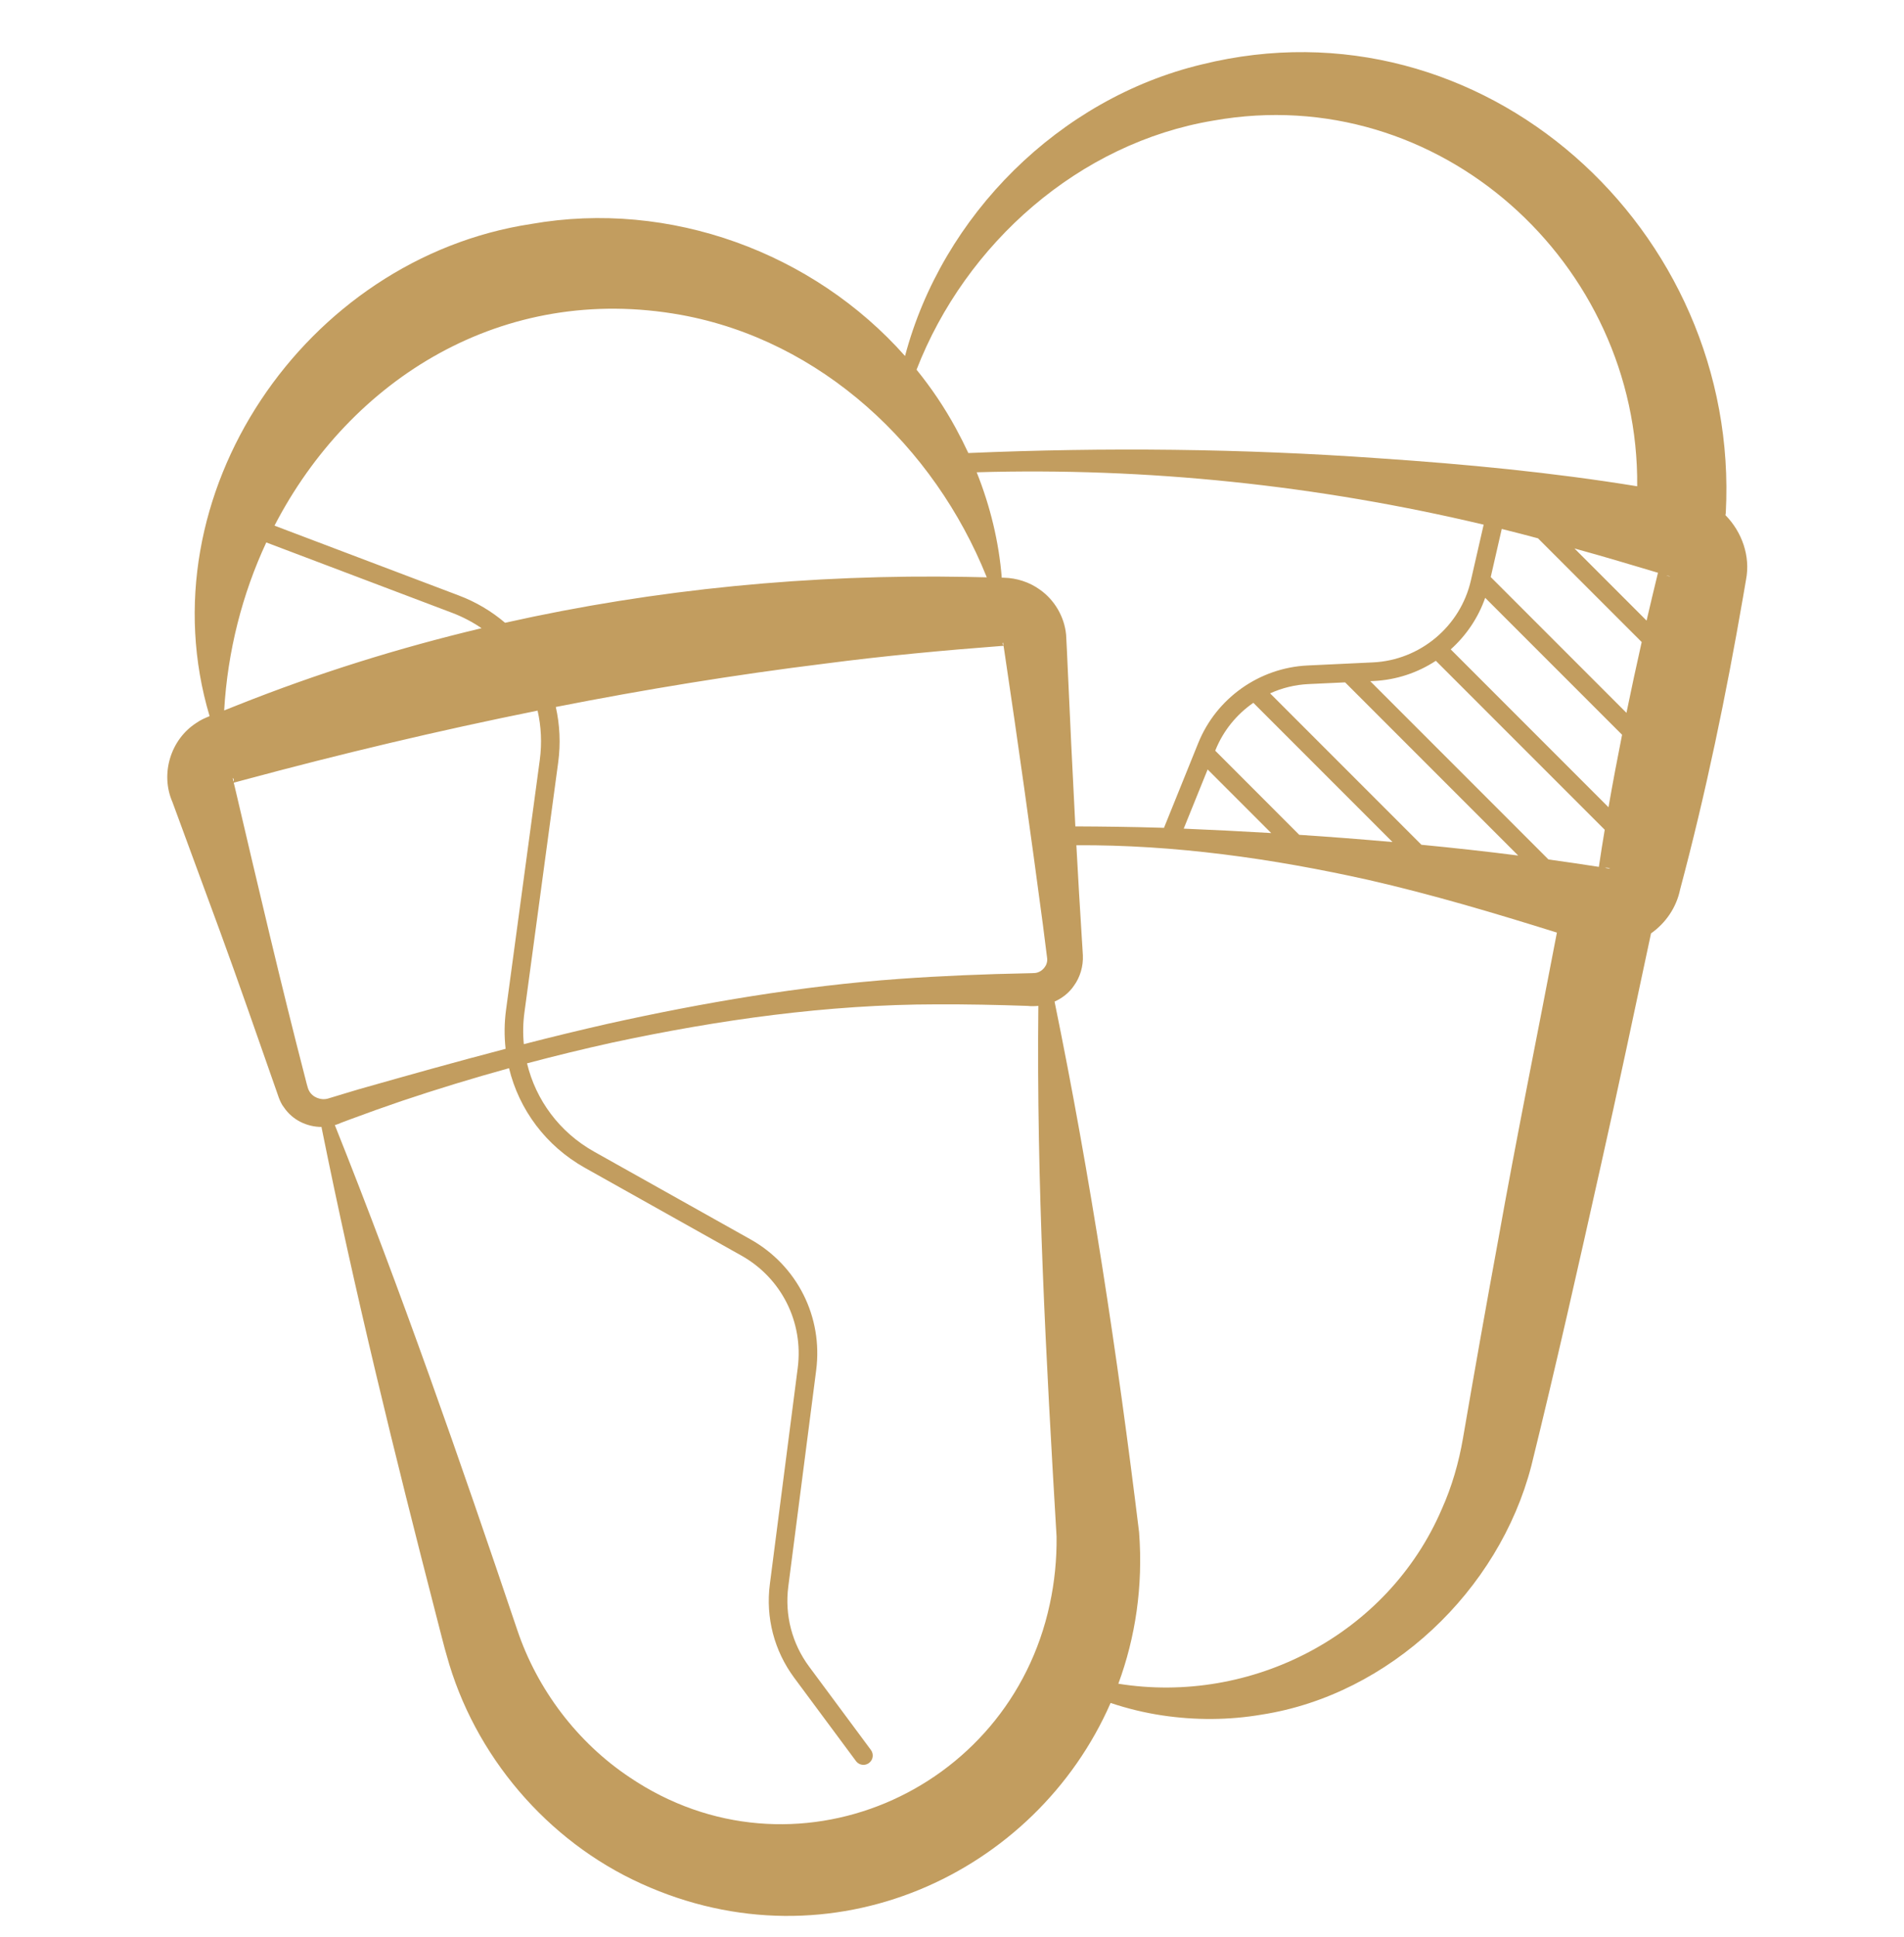 <svg width="60" height="61" viewBox="0 0 60 61" fill="none" xmlns="http://www.w3.org/2000/svg">
<g clip-path="url(#clip0_4074_1315)">
<path d="M54.373 16.225C54.376 16.201 54.381 16.179 54.384 16.156C54.86 7.232 46.716 -0.16 37.87 2.03C33.38 3.105 29.692 6.784 28.52 11.213C25.633 7.958 21.111 6.284 16.741 7.054C9.612 8.137 4.526 15.6 6.605 22.556C6.456 22.616 6.309 22.682 6.191 22.767C5.371 23.291 5.047 24.378 5.434 25.262C5.842 26.369 6.52 28.206 6.931 29.329C7.478 30.819 8.146 32.744 8.665 34.226C8.745 34.433 8.806 34.705 8.95 34.881C9.219 35.278 9.674 35.493 10.133 35.495C10.134 35.505 10.134 35.514 10.136 35.523C11.18 40.702 12.44 45.824 13.759 50.935C13.809 51.121 14.023 51.978 14.078 52.145C14.94 55.282 17.237 57.986 20.212 59.33C26.193 62.045 32.64 59.026 34.998 53.636C35.528 53.814 36.073 53.946 36.625 54.029C37.661 54.184 38.727 54.181 39.764 54.003C43.782 53.378 47.235 50.11 48.257 46.166C49.035 43.014 49.746 39.844 50.454 36.676C50.958 34.437 51.548 31.656 52.028 29.398C52.484 29.077 52.827 28.59 52.945 28.014C53.756 24.975 54.394 21.895 54.929 18.799C54.941 18.726 55.013 18.323 55.021 18.262C55.168 17.514 54.889 16.749 54.373 16.225ZM16.527 31.882L17.59 24.013C17.671 23.416 17.64 22.826 17.515 22.267C20.327 21.714 23.157 21.252 25.999 20.901C27.853 20.658 29.754 20.482 31.625 20.34C31.637 20.424 31.654 20.534 31.654 20.534C32.073 23.332 32.487 26.295 32.862 29.107L33 30.194C33.018 30.412 32.841 30.617 32.625 30.645C32.602 30.649 32.476 30.652 32.386 30.654C31.034 30.681 29.675 30.735 28.327 30.832C25.241 31.055 22.177 31.575 19.16 32.244C18.273 32.445 17.39 32.66 16.507 32.887C16.475 32.556 16.481 32.22 16.527 31.882ZM7.334 24.505C7.371 24.523 7.379 24.578 7.359 24.621C7.349 24.576 7.339 24.535 7.334 24.505ZM7.064 22.376C7.172 20.505 7.636 18.707 8.391 17.085L14.251 19.303C14.584 19.43 14.893 19.593 15.176 19.786C12.56 20.408 9.989 21.212 7.489 22.207C7.489 22.207 7.223 22.313 7.064 22.376ZM31.607 20.24C31.607 20.24 31.608 20.238 31.609 20.238C31.61 20.241 31.61 20.229 31.613 20.248C31.613 20.248 31.617 20.283 31.624 20.328C31.595 20.303 31.589 20.265 31.607 20.24ZM33.641 20.923C33.633 20.705 33.608 20.204 33.596 19.995C33.544 19.428 33.231 18.893 32.763 18.567C32.44 18.335 32.039 18.205 31.638 18.196C31.638 18.196 31.613 18.196 31.568 18.195C31.479 17.071 31.207 15.948 30.778 14.875C36.147 14.718 41.532 15.285 46.754 16.525L46.352 18.28C46.021 19.731 44.75 20.794 43.263 20.863L41.206 20.96C39.683 21.032 38.331 21.991 37.76 23.403L36.68 26.074C36.642 26.073 36.603 26.071 36.565 26.07C35.672 26.043 34.78 26.032 33.887 26.028C33.797 24.312 33.715 22.587 33.641 20.923ZM50.741 27.361C50.73 27.36 50.707 27.355 50.692 27.353C50.692 27.353 50.632 27.342 50.576 27.333C50.633 27.323 50.693 27.329 50.741 27.361ZM50.384 27.303C49.855 27.221 49.327 27.143 48.796 27.07L43.179 21.454L43.29 21.449C44.004 21.415 44.675 21.188 45.247 20.813L50.569 26.134C50.504 26.523 50.442 26.912 50.384 27.303ZM50.688 25.425L45.716 20.453C46.201 20.018 46.581 19.463 46.802 18.829L51.116 23.142C50.965 23.901 50.821 24.662 50.688 25.425ZM52.527 18.127C52.523 18.125 52.519 18.122 52.515 18.12C52.555 18.131 52.595 18.143 52.635 18.155C52.597 18.155 52.562 18.142 52.527 18.127ZM52.247 18.04C52.124 18.541 52.005 19.046 51.888 19.547L49.615 17.274C49.663 17.288 49.712 17.301 49.76 17.315C50.591 17.544 51.42 17.794 52.247 18.04ZM48.466 16.955L51.734 20.222C51.567 20.964 51.407 21.707 51.254 22.452L46.977 18.175L47.324 16.66C47.706 16.755 48.087 16.853 48.466 16.955ZM38.056 24.235L40.059 26.238C39.141 26.183 38.221 26.138 37.302 26.099L38.056 24.235ZM40.943 26.294L38.295 23.644L38.304 23.622C38.551 23.01 38.972 22.499 39.496 22.136L43.881 26.521C42.901 26.434 41.923 26.358 40.943 26.294ZM44.793 26.607L40.024 21.838C40.399 21.668 40.808 21.566 41.233 21.546L42.388 21.492L47.842 26.946C46.828 26.817 45.811 26.705 44.793 26.607ZM38.245 3.797C45.346 2.535 51.662 8.299 51.592 15.316C48.899 14.877 46.172 14.618 43.462 14.435C39.155 14.128 34.827 14.085 30.515 14.269C30.393 14.007 30.262 13.748 30.123 13.493C29.766 12.835 29.349 12.218 28.883 11.644C30.429 7.661 34.014 4.497 38.245 3.797ZM21.466 9.919C25.873 10.723 29.435 14.045 31.096 18.184C30.783 18.177 30.449 18.17 30.449 18.17C25.578 18.081 20.679 18.549 15.916 19.615C15.493 19.255 15.004 18.961 14.457 18.755L8.65 16.556C11.038 11.941 15.845 8.904 21.466 9.919ZM9.741 34.358C9.691 34.28 9.64 34.026 9.615 33.941C8.868 31.063 8.119 27.86 7.44 24.962C7.425 24.893 7.393 24.762 7.366 24.651L7.395 24.644L7.67 24.57C10.733 23.745 13.826 23.008 16.941 22.382C17.054 22.879 17.081 23.404 17.01 23.936L15.947 31.805C15.891 32.221 15.888 32.632 15.933 33.034C14.389 33.437 12.852 33.869 11.32 34.304C11.148 34.357 10.648 34.503 10.486 34.555L10.347 34.597C10.117 34.669 9.847 34.561 9.741 34.358ZM33.081 50.526C31.8 56.501 24.961 59.438 19.839 55.977C18.197 54.883 16.929 53.213 16.299 51.334C14.497 45.994 12.645 40.674 10.552 35.437C10.623 35.416 10.693 35.39 10.762 35.358L11.031 35.257C11.555 35.062 12.123 34.859 12.652 34.679C13.771 34.303 14.902 33.958 16.041 33.644C16.357 34.95 17.202 36.092 18.43 36.781L23.363 39.546C24.627 40.255 25.324 41.643 25.139 43.081L24.26 49.896C24.124 50.946 24.397 51.993 25.028 52.844L26.974 55.467C27.032 55.545 27.121 55.586 27.21 55.586C27.271 55.586 27.332 55.567 27.384 55.528C27.515 55.432 27.541 55.248 27.445 55.118L25.499 52.494C24.959 51.767 24.725 50.87 24.841 49.971L25.72 43.156C25.937 41.479 25.124 39.862 23.65 39.035L18.717 36.27C17.631 35.66 16.886 34.648 16.608 33.491C17.497 33.255 18.391 33.037 19.289 32.839C22.654 32.119 26.071 31.637 29.514 31.633C30.464 31.629 31.427 31.649 32.38 31.682C32.493 31.695 32.606 31.692 32.721 31.681C32.66 37.264 32.965 42.828 33.295 48.394C33.304 49.105 33.232 49.835 33.081 50.526ZM47.21 39.067C46.828 41.142 46.459 43.221 46.102 45.301C45.97 46.066 45.754 46.819 45.436 47.528C43.732 51.498 39.432 53.703 35.242 53.031C35.779 51.576 36.025 49.965 35.896 48.262C35.211 42.66 34.366 37.081 33.232 31.546C33.474 31.438 33.689 31.272 33.841 31.048C34.039 30.777 34.14 30.429 34.124 30.09C34.119 29.957 34.099 29.704 34.092 29.569C34.03 28.602 33.973 27.616 33.919 26.622C37.009 26.603 40.099 27.04 43.113 27.712C45.118 28.169 47.099 28.759 49.062 29.373C48.448 32.591 47.775 35.894 47.21 39.067Z" fill="#C29D5F"/>
</g>
<defs>
<clipPath id="clip0_4074_1315">
<rect width="60" height="60" fill="white" transform="translate(0 0.771)"/>
</clipPath>
</defs>
</svg>
